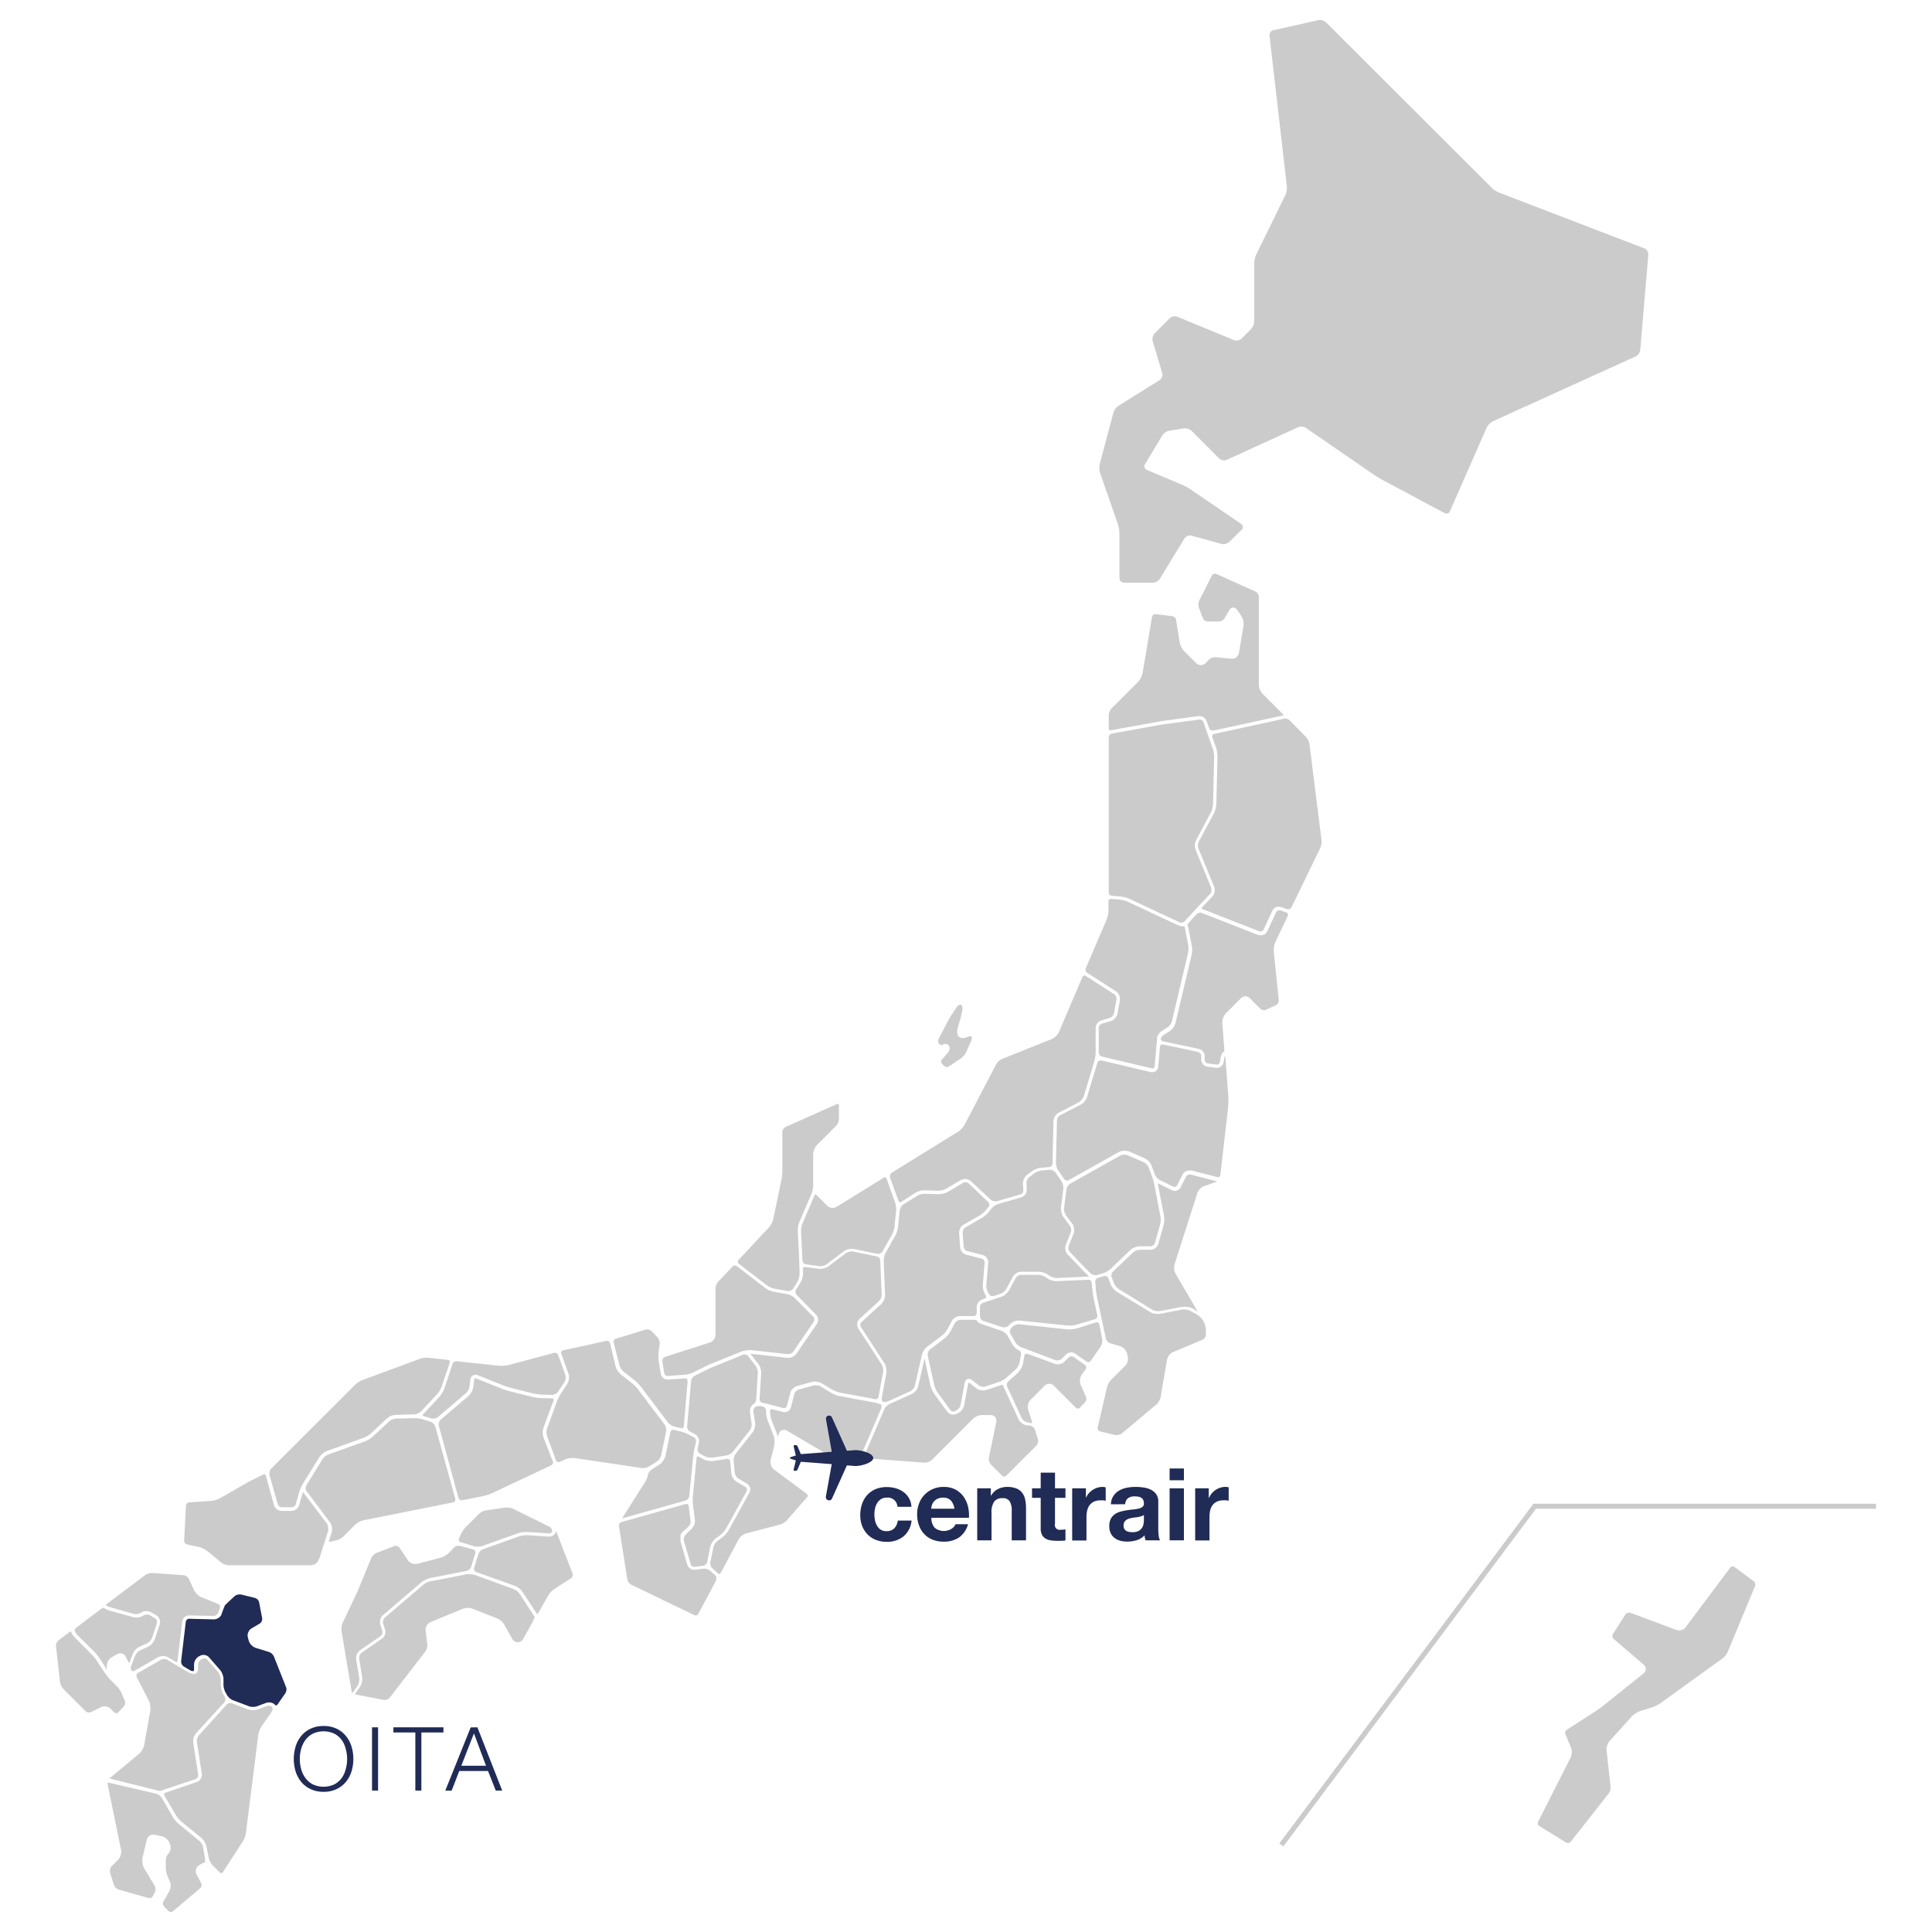 <svg xmlns="http://www.w3.org/2000/svg" viewBox="0 0 480 480">
  <title>44</title>
  <g>
    <path d="M408.46,61.68l-36-13.82a6.28,6.28,0,0,1-1.89-1.25l-41.06-41A2.35,2.35,0,0,0,327.56,5L316.41,7.5a1.25,1.25,0,0,0-1,1.4l4.31,37.4a4.64,4.64,0,0,1-.38,2.18l-7.21,14.7a5.8,5.8,0,0,0-.51,2.2V79.79a3.21,3.21,0,0,1-.83,2l-2.33,2.33a1.87,1.87,0,0,1-1.88.38L292.5,78.69a1.86,1.86,0,0,0-1.88.38l-3.74,3.74a2.17,2.17,0,0,0-.5,1.92l2.38,8a1.62,1.62,0,0,1-.67,1.72l-10.24,6.39a3.35,3.35,0,0,0-1.24,1.74l-3.38,12.7a4.47,4.47,0,0,0,.08,2.21l4.43,12.77a8.09,8.09,0,0,1,.38,2.24v11.11a1.15,1.15,0,0,0,1.15,1.15h7.15a2.27,2.27,0,0,0,1.76-1l6.11-10a1.64,1.64,0,0,1,1.72-.68l7.48,2.06a2.19,2.19,0,0,0,1.93-.51l3.06-3a.94.94,0,0,0,.06-1.31h0a1.06,1.06,0,0,0-.2-.17l-12.54-8.56a14.65,14.65,0,0,0-2-1.1l-8.86-3.74a1,1,0,0,1-.56-1.23v0a1.86,1.86,0,0,1,.1-.2l4.3-7.15a2.77,2.77,0,0,1,1.74-1.17l3.51-.55A2.49,2.49,0,0,1,296,107l6.9,6.91a1.81,1.81,0,0,0,1.87.34l17.7-8.09a2.22,2.22,0,0,1,2,.17l16.71,11.5c.54.36,1.41.89,2,1.24l15.66,8.37a1,1,0,0,0,1.41-.39l0,0a.11.11,0,0,0,0-.08l9.13-20.76a3.59,3.59,0,0,1,1.52-1.54l35.49-16.13a2.13,2.13,0,0,0,1.13-1.62l2-23.69A1.61,1.61,0,0,0,408.46,61.68Z" style="fill: #cbcbcb"/>
    <path d="M233.34,259.34a1.52,1.52,0,0,0,.35.26.9.9,0,0,0,.27.07h.09a1.13,1.13,0,0,1,.8-.32,1.17,1.17,0,0,1,.81.32h0a.84.84,0,0,1,.21.35.86.86,0,0,1,.06.39,1.51,1.51,0,0,1-.13.63,1.8,1.8,0,0,1-.38.6l-1.39,1.6a.68.68,0,0,0-.2.52.82.82,0,0,0,.22.56l.51.5a1,1,0,0,0,.69.28.87.87,0,0,0,.52-.17l3-2a4,4,0,0,0,.73-.69,3.48,3.48,0,0,0,.54-.83l1.25-2.82a1.62,1.62,0,0,0,.14-.65.81.81,0,0,0,0-.31.14.14,0,0,0-.08-.15h-.4a1.56,1.56,0,0,0-.66.16h0a2.36,2.36,0,0,1-1.08.26,1.75,1.75,0,0,1-.51-.07,1.17,1.17,0,0,1-.46-.26h0a1.32,1.32,0,0,1-.33-.6,2.75,2.75,0,0,1-.1-.7,2.87,2.87,0,0,1,.11-.77l.72-2.5c.19-.72.34-1.45.46-2.19v-.39a1.25,1.25,0,0,0-.14-.56.51.51,0,0,0-.25-.25h-.11a1.09,1.09,0,0,0-.43.14,1.38,1.38,0,0,0-.41.39l-1.24,1.84a19.16,19.16,0,0,0-1.15,1.95l-2.17,4.2a1,1,0,0,0-.11.5,1,1,0,0,0,.27.75Z" style="fill: #cbcbcb"/>
    <path d="M435.54,392.73l-4.63-3.43a.8.8,0,0,0-.43-.13.74.74,0,0,0-.59.28L418.78,404.3a1.78,1.78,0,0,1-.72.58,2.15,2.15,0,0,1-.9.2,1.82,1.82,0,0,1-.65-.12h0L405,400.67a.81.81,0,0,0-.31,0,1.14,1.14,0,0,0-.51.13.86.86,0,0,0-.36.32L400.72,406a.88.88,0,0,0-.13.47,1,1,0,0,0,.3.7l7.48,6.42a1.39,1.39,0,0,1,.21,1.94l-.21.21-10,8c-.51.41-1.35,1-1.9,1.37l-7.19,4.64a.83.83,0,0,0-.3.34,1.1,1.1,0,0,0-.13.47.81.81,0,0,0,.08.34l1.38,3.28a3,3,0,0,1,.2,1.11,3.42,3.42,0,0,1-.28,1.34l-8.1,16a.85.85,0,0,0,.32,1.06l6.67,4.09a.92.92,0,0,0,.43.11.86.86,0,0,0,.7-.32l9.34-11.88A2.17,2.17,0,0,0,400,445a3,3,0,0,0,.15-.84V444l-1-9.11a1,1,0,0,1,0-.25,3,3,0,0,1,.21-1.11,2.6,2.6,0,0,1,.55-1l5.53-6.1a5.28,5.28,0,0,1,2.07-1.32l3.17-1a8,8,0,0,0,1.91-1L428,412a4,4,0,0,0,.71-.71,3.73,3.73,0,0,0,.52-.85l6.8-16.36a.89.89,0,0,0,.07-.36,1,1,0,0,0-.11-.5A1,1,0,0,0,435.54,392.73Z" style="fill: #cbcbcb"/>
    <path d="M276,181.41h.12l12.47-2.26h0l9.25-1.25H298a2.16,2.16,0,0,1,.86.23l.21.12a1.81,1.81,0,0,1,.7.89l.65,1.81a.86.86,0,0,0,.32.41,1,1,0,0,0,.52.16h.17l17.23-3.74.35-.07-.33-.33.31-.31-.31.31-5-5a3.66,3.66,0,0,1-.67-1.06,3.1,3.1,0,0,1-.26-1.24V148.22A1.58,1.58,0,0,0,312,147l-9.9-4.45a.76.76,0,0,0-.3,0,.8.8,0,0,0-.71.42l-3.14,6.24a2.55,2.55,0,0,0-.21,1,2.65,2.65,0,0,0,.11.74l1,2.65a1.2,1.2,0,0,0,.47.55,1.24,1.24,0,0,0,.69.25h2.88a1.58,1.58,0,0,0,.76-.24,1.64,1.64,0,0,0,.59-.55l1.17-2a1.46,1.46,0,0,1,.41-.48,1.1,1.1,0,0,1,.59-.17,1,1,0,0,1,.53.15,1.27,1.27,0,0,1,.43.4l1,1.47a3.25,3.25,0,0,1,.42.93,3.78,3.78,0,0,1,.17,1.05,2.94,2.94,0,0,1,0,.42l-1.16,6.9a1.81,1.81,0,0,1-.59,1,1.67,1.67,0,0,1-1.07.38H306l-4-.38h-.11a2.44,2.44,0,0,0-1.5.58l-.92.93a1.61,1.61,0,0,1-2.25,0l-3-3a4,4,0,0,1-.71-1,4.16,4.16,0,0,1-.42-1.18l-.89-5.61a1,1,0,0,0-.34-.59,1.13,1.13,0,0,0-.61-.32l-4.12-.5H287a.82.82,0,0,0-.78.65l-2.35,14a4.75,4.75,0,0,1-1.14,2.2L276.16,176a2.8,2.8,0,0,0-.7,1.67v3.27a.58.58,0,0,0,.15.39A.61.61,0,0,0,276,181.41Z" style="fill: #cbcbcb"/>
    <path d="M270.17,241.74l7.08,4.55h0a2.06,2.06,0,0,1,.72.83,2.24,2.24,0,0,1,.27,1,1.93,1.93,0,0,1,0,.34l-.62,3.42A2.43,2.43,0,0,1,277,253a2.67,2.67,0,0,1-.47.42,2.12,2.12,0,0,1-.57.27l-2.2.63a1.18,1.18,0,0,0-.55.41,1,1,0,0,0-.23.65v6.12a1.07,1.07,0,0,0,.78,1l12.41,2.94h.16a.54.54,0,0,0,.36-.14.65.65,0,0,0,.18-.37l.44-5.09h0l.15-1.64v-.33a1.49,1.49,0,0,1,.14-.51,2.43,2.43,0,0,1,.28-.47,3.28,3.28,0,0,1,.83-.79l1.38-.88a2.51,2.51,0,0,0,.65-.65,2.39,2.39,0,0,0,.41-.83l4-16.88a5.2,5.2,0,0,0,.12-1.18,5.34,5.34,0,0,0-.07-.89l-.77-4c-.05-.25-.11-.5-.18-.74a.72.72,0,0,1-.2.09h-.26a2,2,0,0,1-.59-.09,4.41,4.41,0,0,1-.64-.23l-12.37-5.78a9.12,9.12,0,0,0-1-.35,8.86,8.86,0,0,0-1.05-.2l-2.07-.17h-.06a.66.66,0,0,0-.44.17.71.71,0,0,0-.18.45v2.2a5.75,5.75,0,0,1-.14,1.24,5.34,5.34,0,0,1-.35,1.18l-5.14,12a1,1,0,0,0-.06.34,1.08,1.08,0,0,0,.11.47A.86.86,0,0,0,270.17,241.74Z" style="fill: #cbcbcb"/>
    <path d="M319.66,226.73l-1.58-.56h-.27a.86.86,0,0,0-.46.14.81.81,0,0,0-.31.35l-2.18,4.7a1.67,1.67,0,0,1-1.51,1h-.6l-14.11-5.51a1.1,1.1,0,0,0-.4-.08,1.46,1.46,0,0,0-.55.11,1.57,1.57,0,0,0-.44.28l-.89,1-.9,1a3.66,3.66,0,0,0-.46.58h0a1.21,1.21,0,0,0,.11.32,6.87,6.87,0,0,1,.21.87l.77,4a6,6,0,0,1,.09,1,7.2,7.2,0,0,1-.14,1.39l-4,16.86a3.23,3.23,0,0,1-.54,1.12,3.35,3.35,0,0,1-.88.88l-1.4.89a2,2,0,0,0-.46.4,2.21,2.21,0,0,0-.33.47,1,1,0,0,0,0,.24h0a.24.24,0,0,0,0,.12.46.46,0,0,0,.13.18,1,1,0,0,0,.55.28l6.87,1.44h0l1.89.42h.1a1.88,1.88,0,0,1,.92.64,1.81,1.81,0,0,1,.3.52,1.62,1.62,0,0,1,.12.61h0v.95h0a.87.87,0,0,0,.73.86l2.25.3h.16a.79.79,0,0,0,.62-.62l.2-1.14a3.69,3.69,0,0,1,.18-.65,1.54,1.54,0,0,1,.26-.51.83.83,0,0,1,.3-.26h.1a1.35,1.35,0,0,0,.06-.49v-.21l-.5-6.49v-.17a3.35,3.35,0,0,1,.25-1.16,3.22,3.22,0,0,1,.61-1L308.3,248a1.57,1.57,0,0,1,2.22,0l0,0,2.63,2.63a1,1,0,0,0,.39.25,2.27,2.27,0,0,0,.52.09,1.25,1.25,0,0,0,.46-.09l2.49-1.16a1.35,1.35,0,0,0,.49-.46,1.32,1.32,0,0,0,.21-.66v-.09l-1.25-12.13v-.33a5.79,5.79,0,0,1,.13-1.09,4.3,4.3,0,0,1,.31-1l3-6.31a1,1,0,0,0,.07-.29.62.62,0,0,0-.07-.48A.58.58,0,0,0,319.66,226.73Z" style="fill: #cbcbcb"/>
    <path d="M223.23,298.35a.78.78,0,0,0,.17.26.43.43,0,0,0,.24.08.63.63,0,0,0,.3-.1l1.57-1,1.81-1.19a4,4,0,0,1,1.1-.47,4,4,0,0,1,1.24-.2h.08l3.4.1h0a4.53,4.53,0,0,0,.9-.12h.06a4.1,4.1,0,0,0,.9-.35l3.8-2.22h.09a1.92,1.92,0,0,1,.91-.23,2.07,2.07,0,0,1,1.38.53l4.93,4.6h0a1.63,1.63,0,0,0,.51.3,2.14,2.14,0,0,0,.66.12h.34l5.91-1.73a.51.51,0,0,0,.21-.1.83.83,0,0,0,.3-.26,1,1,0,0,0,.21-.61h0l-.11-1.6V294a2.76,2.76,0,0,1,.29-1.16,2.43,2.43,0,0,1,.73-.92l1.25-.95a5,5,0,0,1,1.1-.57l.31-.1a2.94,2.94,0,0,1,.6-.16h.28l2-.19a.77.77,0,0,0,.55-.27.94.94,0,0,0,.24-.57l.24-10.56a2.47,2.47,0,0,1,.38-1.24,2.64,2.64,0,0,1,.9-.86l5.05-2.61a2.66,2.66,0,0,0,.77-.76,2.39,2.39,0,0,0,.45-.79l2.62-8.64h0a9,9,0,0,0,.31-2.13v-6.12a2.05,2.05,0,0,1,1.42-1.89l2.14-.64a1.66,1.66,0,0,0,1-1.12l.62-3.43a.54.54,0,0,0,0-.18,1.73,1.73,0,0,0-.16-.66,1.36,1.36,0,0,0-.42-.47l.23-.37-.23.37-7.07-4.55a.64.64,0,0,0-.33-.1.51.51,0,0,0-.47.34l-5.85,13.71a3,3,0,0,1-.73,1,3.37,3.37,0,0,1-1,.71l-12.47,5a3.07,3.07,0,0,0-1.37,1.25l-7.83,15a4.49,4.49,0,0,1-.74,1,4.74,4.74,0,0,1-.93.8l-16.45,10.18a.91.91,0,0,0-.33.37,1.28,1.28,0,0,0-.13.51.76.76,0,0,0,0,.3Z" style="fill: #cbcbcb"/>
    <path d="M183.58,314l7,5.37a5.2,5.2,0,0,0,.89.5,4.76,4.76,0,0,0,1,.31l3.29.57h.16a1.42,1.42,0,0,0,.67-.17,1.26,1.26,0,0,0,.48-.44h0l1.12-1.79v-.06a3.36,3.36,0,0,0,.32-.79,4.18,4.18,0,0,0,.14-.94v-1.07h0l-.09-1.87V313l-.35-7.06v-.47h0a.17.17,0,0,1,0-.14,4.2,4.2,0,0,1,.08-.62,6.79,6.79,0,0,1,.31-1.09l3-7a4.36,4.36,0,0,0,.3-1,6,6,0,0,0,.13-1v-7.83a3.77,3.77,0,0,1,.93-2.31l4.78-4.78a2.13,2.13,0,0,0,.48-.77,2.27,2.27,0,0,0,.21-.88v-3.5a.4.4,0,0,0-.08-.28h-.14a.41.41,0,0,0-.22,0h0L195.16,280a1.52,1.52,0,0,0-.79,1.25v9.59a13.4,13.4,0,0,1-.24,2.36l-2,9.64a4.28,4.28,0,0,1-.44,1.16,4.74,4.74,0,0,1-.7,1l-7.48,8a.55.55,0,0,0-.17.41A.61.61,0,0,0,183.58,314Z" style="fill: #cbcbcb"/>
    <path d="M202.53,296.74a.62.62,0,0,0-.15.21l-3,7a3.79,3.79,0,0,0-.27.91,6.38,6.38,0,0,0-.1,1V306l.37,7.21a1,1,0,0,0,.27.59.88.88,0,0,0,.56.31h0l3.39.47h.23a2.87,2.87,0,0,0,.82-.13,2.25,2.25,0,0,0,.7-.33l4.31-3.25a3.41,3.41,0,0,1,.65-.35l.26-.09a3.87,3.87,0,0,1,1-.16H212l6,1.25h.19a1.47,1.47,0,0,0,.61-.17,1.21,1.21,0,0,0,.45-.42l2.36-4.18.1-.2c.11-.25.21-.5.3-.76a5,5,0,0,0,.22-1l.41-4a1.71,1.71,0,0,0,0-.32,5.49,5.49,0,0,0-.07-.91,4.34,4.34,0,0,0-.19-.81l-2.11-5.89a.68.68,0,0,0-.18-.26.58.58,0,0,0-.25-.09.51.51,0,0,0-.3.1h0l-11.66,7.21a1.76,1.76,0,0,1-1,.27,1.89,1.89,0,0,1-1.36-.53h0l-2.65-2.65a.38.38,0,0,0-.27-.14A.16.16,0,0,0,202.53,296.74Z" style="fill: #cbcbcb"/>
    <path d="M164.55,338.22l.48,2.92a.77.77,0,0,0,.3.5l.07.06a1,1,0,0,0,.46.15h0l4.28-.29h0a7.1,7.1,0,0,0,2-.55h0l4.06-2h0l8-3.22h0a6.84,6.84,0,0,1,1-.26,6.2,6.2,0,0,1,1.05-.09h.43l9,1h.11a1.59,1.59,0,0,0,.73-.19,1.41,1.41,0,0,0,.56-.44l5.08-7.41h0a.9.9,0,0,0,.15-.52,1,1,0,0,0,0-.35.66.66,0,0,0-.2-.34l-4.76-4.78h0a3.69,3.69,0,0,0-.81-.54,2.71,2.71,0,0,0-.91-.34l-3.3-.56a5.79,5.79,0,0,1-2.24-1l-7-5.37a.87.87,0,0,0-1.13.1h0l-3.53,3.74a2.81,2.81,0,0,0-.47.8,2.51,2.51,0,0,0-.2.9v11.49a2.08,2.08,0,0,1-1.4,1.91l-11.16,3.58a1,1,0,0,0-.62.87.13.13,0,0,0,0,.12Z" style="fill: #cbcbcb"/>
    <path d="M203.41,343.38a3.14,3.14,0,0,1,.81.33l2.58,1.56a7.2,7.2,0,0,0,2,.74l8.64,1.61h.12a.71.71,0,0,0,.71-.58l1.15-6.24a1.71,1.71,0,0,0,0-.32,3.08,3.08,0,0,0-.1-.8l-.07-.22a2.19,2.19,0,0,0-.2-.44l-4.77-7.37L213.18,330v-.1a1.84,1.84,0,0,1,.35-2.21l4.85-4.44.15-.15a2.39,2.39,0,0,0,.32-.56,2.86,2.86,0,0,0,.19-.65v-.18h0l-.34-8.54a1.11,1.11,0,0,0-.82-1l-6-1.24h-.32a2.5,2.5,0,0,0-.76.11,2.31,2.31,0,0,0-.51.22l-.12.08-4.32,3.25a3.38,3.38,0,0,1-1,.48,3.52,3.52,0,0,1-1.07.17h-.35l-3.39-.47H200a.59.59,0,0,0-.36.13.52.52,0,0,0-.14.39h0v1.1a4.17,4.17,0,0,1-.17,1.16,3.78,3.78,0,0,1-.44,1.08l-1.12,1.8a1.07,1.07,0,0,0-.14.52,1.08,1.08,0,0,0,.29.74l4.81,4.93a1.85,1.85,0,0,1,.21,2.32h0l-5.08,7.4a2.34,2.34,0,0,1-.89.73,2.51,2.51,0,0,1-1.11.29h-.21l-9-1h-.12v.1h0l.13.17,1.72,2.22a3.1,3.1,0,0,1,.53,1,3.83,3.83,0,0,1,.2,1.17h0v.13l-.39,6.46h0a.86.86,0,0,0,.21.59.94.94,0,0,0,.51.36h.27l2.23.57h0l2.7.71h.18a.74.74,0,0,0,.69-.54l.87-3.31c0-.1.06-.2.1-.3A2.44,2.44,0,0,1,197,345a2.39,2.39,0,0,1,1.07-.66l3.64-1h0a3.06,3.06,0,0,1,.74-.09A4.39,4.39,0,0,1,203.41,343.38Z" style="fill: #cbcbcb"/>
    <path d="M304.34,262.29a3.23,3.23,0,0,0-.14.51l-.2,1.14a1.64,1.64,0,0,1-1.61,1.36h-.21l-2.25-.3a1.77,1.77,0,0,1-1.49-1.72h0v-.95h0a1,1,0,0,0-.23-.6,1.1,1.1,0,0,0-.54-.36l-1.89-.43-6.85-1.44h-.17a.54.54,0,0,0-.38.15.73.73,0,0,0-.18.4l-.46,5.08a1.41,1.41,0,0,1-1.4,1.25H286l-12.4-2.93h-.18a.81.81,0,0,0-.47.16.79.79,0,0,0-.3.4l-2.57,8.55a3.46,3.46,0,0,1-.62,1.09,3.12,3.12,0,0,1-1,.81l-5.05,2.61a1.33,1.33,0,0,0-.56.54,1.49,1.49,0,0,0-.25.76l-.25,10.56h0a3.32,3.32,0,0,0,.16.95,2.68,2.68,0,0,0,.39.86l1.52,2.22h0a.86.86,0,0,0,.7.35.67.67,0,0,0,.39-.1h0l12.47-7h0a3.14,3.14,0,0,1,1.35-.31h.47a3.89,3.89,0,0,1,.49.12h.1l4,1.75a3.35,3.35,0,0,1,1,.73,3.68,3.68,0,0,1,.69,1.05l.84,2.28a2.88,2.88,0,0,0,1.25,1.35l3.29,1.63a.76.76,0,0,0,.33.08.74.74,0,0,0,.66-.4l1.34-2.67a.52.52,0,0,1,.12-.17,1.67,1.67,0,0,1,.6-.58l.31-.14a2,2,0,0,1,.68-.13H296l6.48,1.66h.18a.54.54,0,0,0,.36-.14.63.63,0,0,0,.17-.39l1.95-16.9c0-.38.06-.93.06-1.43v-.79l-.77-10.24Z" style="fill: #cbcbcb"/>
    <path d="M295.81,291.82a.37.37,0,0,0-.21,0,1.12,1.12,0,0,0-.57.14.93.93,0,0,0-.37.39L293.31,295a1.59,1.59,0,0,1-1.43.88,1.57,1.57,0,0,1-.7-.17l-3.3-1.62-.2-.08v.22l1.51,7.8a5.79,5.79,0,0,1,.07.92,6.05,6.05,0,0,1-.19,1.53l-1.3,4.58a2.08,2.08,0,0,1-1.89,1.44H283.2a2.61,2.61,0,0,0-.91.2,2.15,2.15,0,0,0-.78.47l-5,4.75a1.07,1.07,0,0,0-.28.44,1.55,1.55,0,0,0-.11.56,1.84,1.84,0,0,0,.06.4l.58,1.51a3.78,3.78,0,0,0,1.25,1.47l8.25,5.1a3.12,3.12,0,0,0,.66.26,3.49,3.49,0,0,0,.79.1h.36l5.71-1.1h.56a3.92,3.92,0,0,1,.76.08h.22a3.16,3.16,0,0,1,.89.32l1.33.75-5.45-9.3a3.28,3.28,0,0,1-.38-1.6,3.06,3.06,0,0,1,.12-.85l5.65-17.64a2.7,2.7,0,0,1,.67-1.05,2.64,2.64,0,0,1,1-.69h0l3.11-1.08.25-.1h-.22Z" style="fill: #cbcbcb"/>
    <path d="M272.55,316.78l1.55-.46h0a4.69,4.69,0,0,0,.94-.43,3.73,3.73,0,0,0,.83-.6l5-4.75a3.45,3.45,0,0,1,1.07-.65,3.58,3.58,0,0,1,1.25-.26h2.68a1.19,1.19,0,0,0,.65-.23,1.11,1.11,0,0,0,.4-.57l1.3-4.58a4.87,4.87,0,0,0,.09-2l-1.49-7.81a16.21,16.21,0,0,0-.6-2.14l-.85-2.28a2.76,2.76,0,0,0-.51-.75,2.17,2.17,0,0,0-.73-.54L280.07,287a1.9,1.9,0,0,0-.71-.13,2.32,2.32,0,0,0-1,.21h0l-12.47,7a2.09,2.09,0,0,0-.93,1.38l-.6,4.71v.2a3,3,0,0,0,.13.84,2.64,2.64,0,0,0,.34.72l1.61,2.16a2.12,2.12,0,0,1,.31.62v.11a3,3,0,0,1,.11.84h0a2.37,2.37,0,0,1-.12.79h0l-1.25,3.14a.71.71,0,0,0-.06.28V310a1.65,1.65,0,0,0,.1.58,1.13,1.13,0,0,0,.26.45l3.27,3.44,1.91,1.91h0a1.36,1.36,0,0,0,.51.29,2,2,0,0,0,.63.13A1.86,1.86,0,0,0,272.55,316.78Z" style="fill: #cbcbcb"/>
    <path d="M288.31,347.34l1.64-9.53a2.82,2.82,0,0,1,1.52-1.91l7.33-3.06a1.55,1.55,0,0,0,.55-.5,1.29,1.29,0,0,0,.25-.7v-1.25a4.09,4.09,0,0,0-.16-1,4.57,4.57,0,0,0-.37-1l-.22-.37a5.31,5.31,0,0,0-.64-.78,3.93,3.93,0,0,0-.79-.62l-1.71-.95a2.62,2.62,0,0,0-.68-.24,4.06,4.06,0,0,0-.78-.1h-.4l-5.71,1.1a1.51,1.51,0,0,1-.52,0,4.21,4.21,0,0,1-1-.12,3.53,3.53,0,0,1-.9-.36l-8.23-5a3.87,3.87,0,0,1-.92-.84,4,4,0,0,1-.65-1.06l-.57-1.51a.93.93,0,0,0-.31-.37.83.83,0,0,0-.48-.15h-.21l-1.55.45a1.08,1.08,0,0,0-.5.37,1,1,0,0,0-.19.59v.07l.15,1.64v.24c.07.62.19,1.46.31,2l.11.53L274.2,330h0l.56,2.58a1.75,1.75,0,0,0,.4.7,1.66,1.66,0,0,0,.66.45l2.49.75a2.37,2.37,0,0,1,1.05.67,2.56,2.56,0,0,1,.64,1.09l.18.73a3.07,3.07,0,0,1,.07.53,2.75,2.75,0,0,1-.19,1,2.37,2.37,0,0,1-.52.84l-.3-.3.3.3L276,342.87a4.6,4.6,0,0,0-.58.81,4.22,4.22,0,0,0-.38.93l-2.34,10.14a.49.49,0,0,0,0,.17.75.75,0,0,0,.57.7l3.85.92h.33a2.48,2.48,0,0,0,.72-.13,1.61,1.61,0,0,0,.58-.3l8.73-7.33A2.52,2.52,0,0,0,288,348,3,3,0,0,0,288.31,347.34Z" style="fill: #cbcbcb"/>
    <path d="M267.29,329.16h0l4.75-1.41h0a.74.74,0,0,0,.43-.3.84.84,0,0,0,.16-.49.43.43,0,0,0,0-.16l-.9-4.18c-.1-.48-.21-1.18-.29-1.77a1.51,1.51,0,0,0-.06-.56l-.15-1.63a.79.79,0,0,0-.77-.71h0l-7.88.35h-.13a4.69,4.69,0,0,1-1.17-.19,4.18,4.18,0,0,1-1.07-.5l-.45-.3a3.21,3.21,0,0,0-.88-.41,3.67,3.67,0,0,0-1-.17h-4.2a1.57,1.57,0,0,0-.76.23,1.76,1.76,0,0,0-.57.55l-1.67,3.09a3.39,3.39,0,0,1-.58.73l-.25.22a3.12,3.12,0,0,1-1.07.63l-4.5,1.48a1.25,1.25,0,0,0-.81,1.1v2.3a1.25,1.25,0,0,0,.81,1.1l4.83,1.61h.36a1.88,1.88,0,0,0,.62-.11,1.5,1.5,0,0,0,.48-.3l.44-.45.12-.11a2.88,2.88,0,0,1,.84-.5,2.8,2.8,0,0,1,.79-.21h.56l11.91,1.24h.42A6.76,6.76,0,0,0,267.29,329.16Z" style="fill: #cbcbcb"/>
    <path d="M273.38,330.29h0l-.26-1.24.42-.09-.42.09a.61.61,0,0,0-.6-.52h-.2l-4.75,1.5a7.84,7.84,0,0,1-1.92.25h-.51L253.23,329h-.14a2.27,2.27,0,0,0-.8.18,2.11,2.11,0,0,0-.55.3l-.12.11-.45.46a1.25,1.25,0,0,0-.16,1.25l1.25,2.2a3,3,0,0,0,.63.7,2.77,2.77,0,0,0,.81.51l7.93,3,.7.26h0a.94.94,0,0,0,.41,0,1.45,1.45,0,0,0,.58-.1l.24-.11.2-.16,1.1-1.09a1.88,1.88,0,0,1,1.25-.52h0a1.82,1.82,0,0,1,1,.31h0l2.87,2h0a.72.72,0,0,0,1-.18l2.5-3.59a2.5,2.5,0,0,0,.27-.63,3.08,3.08,0,0,0,.1-.75,2.16,2.16,0,0,0,0-.36Z" style="fill: #cbcbcb"/>
    <path d="M269.59,339.13l-2.86-2a1,1,0,0,0-.52-.15,1,1,0,0,0-.69.26l-1.1,1.09a2,2,0,0,1-.74.47,2.74,2.74,0,0,1-.89.16,2.16,2.16,0,0,1-.71-.12h0l-6.84-2.5H255a.5.5,0,0,0-.48.45l-.37,2a4.33,4.33,0,0,1-1,1.94L253,341l-2.49,2.22a.84.84,0,0,0-.26.38,1.24,1.24,0,0,0-.1.5.82.82,0,0,0,.09.43h0l3.59,7.76a1.6,1.6,0,0,0,.55.66,1.86,1.86,0,0,0,.76.4l1,.23h.28v-.1a.61.61,0,0,0,0-.19l-1-3.12a2,2,0,0,1-.09-.61,2.69,2.69,0,0,1,.17-.93,2.34,2.34,0,0,1,.5-.81l3.55-3.56a1.61,1.61,0,0,1,2.25,0l5.49,5.49a.72.72,0,0,0,1,0l1.24-1.32a1.18,1.18,0,0,0,.27-.4,1.39,1.39,0,0,0,.08-.54,1,1,0,0,0-.08-.45l-1.31-3a2.64,2.64,0,0,1-.18-1,2.72,2.72,0,0,1,.41-1.47l1-1.36a.94.94,0,0,0-.1-1.08Z" style="fill: #cbcbcb"/>
    <path d="M254.92,354.09a2.71,2.71,0,0,1-1.12-.57,2.45,2.45,0,0,1-.78-1l-3.59-7.77c-.14-.29-.25-.55-.33-.75l-.61.19L245,345.35h0a2.14,2.14,0,0,1-.71.1,3.06,3.06,0,0,1-.9-.13h-.08a2.61,2.61,0,0,1-.7-.37l-1.72-1.34-.15-.09h-.1a.31.31,0,0,0-.1.24l-1,5.35a2.69,2.69,0,0,1-.52,1.14,2.91,2.91,0,0,1-1,.83l-.43.22a1.46,1.46,0,0,1-.49.15h-.3a1.84,1.84,0,0,1-1.47-.73l-3.18-4.38a5.55,5.55,0,0,1-.6-1.06,6.65,6.65,0,0,1-.41-1.16l-1.45-6.56-1.58,6.88a2.77,2.77,0,0,1-.59,1.11,2.84,2.84,0,0,1-1,.78L221,348.82a2.28,2.28,0,0,0-.75.55,2.73,2.73,0,0,0-.55.76l-5,11.63a.46.46,0,0,0-.06.23.28.28,0,0,0,.09.2.46.46,0,0,0,.3.11l14.7,1.1h.08a2.7,2.7,0,0,0,.84-.19,2.2,2.2,0,0,0,.76-.39l10.26-10.26a3.65,3.65,0,0,1,2.21-1h2.25a1.36,1.36,0,0,1,1,.39,1.23,1.23,0,0,1,.4,1,1.61,1.61,0,0,1,0,.31l-1.87,9a1,1,0,0,0,0,.25,1.82,1.82,0,0,0,.15.72,1.55,1.55,0,0,0,.33.57l2.85,2.84a.71.71,0,0,0,1,0l7.48-7.48a1.22,1.22,0,0,0,.3-.5,1.68,1.68,0,0,0,.12-.63,1,1,0,0,0,0-.35l-.74-2.43a1.69,1.69,0,0,0-.45-.66,1.64,1.64,0,0,0-.7-.4Z" style="fill: #cbcbcb"/>
    <path d="M248.22,343.33a5.33,5.33,0,0,0,.94-.43,6.59,6.59,0,0,0,.86-.6l2.36-2.11a2.71,2.71,0,0,0,.57-.77,2.55,2.55,0,0,0,.35-.89l.38-2a.67.67,0,0,0,0-.2,1.07,1.07,0,0,0-.14-.52.55.55,0,0,0-.29-.27,2.93,2.93,0,0,1-.94-.61,4,4,0,0,1-.76-.9l-1.25-2.21a2.4,2.4,0,0,0-.63-.68,2.56,2.56,0,0,0-.81-.48L244,329a4.78,4.78,0,0,1-.62-.26,1.82,1.82,0,0,1-.48-.34,1.09,1.09,0,0,1-.23-.29V328h-.08a1.71,1.71,0,0,0-.67-.1h-3.34a1.74,1.74,0,0,0-1.33.79l-1.09,2.05a5.48,5.48,0,0,1-.71,1,7,7,0,0,1-.66.67l-.23.18h0L231,335.34a1.31,1.31,0,0,0-.37.5,1.69,1.69,0,0,0-.16.66v.23l1.62,7.3a5.07,5.07,0,0,0,.35,1,5.52,5.52,0,0,0,.51.92l3.18,4.38a1,1,0,0,0,.77.36.89.89,0,0,0,.39-.09h0l.38-.24a1.85,1.85,0,0,0,.64-.57,1.88,1.88,0,0,0,.36-.77l1-5.46a1.44,1.44,0,0,1,.34-.7,1,1,0,0,1,.68-.29,1.27,1.27,0,0,1,.79.3h0l1.71,1.33a1.35,1.35,0,0,0,.51.25,2.05,2.05,0,0,0,.65.1,1.41,1.41,0,0,0,.45-.07h0Z" style="fill: #cbcbcb"/>
    <path d="M219,349.37a1.41,1.41,0,0,0,0-.29V349h0a4.44,4.44,0,0,0-.72-.27,9.05,9.05,0,0,0-.93-.25l-8.64-1.61a5.71,5.71,0,0,1-1.16-.33c-.3-.13-.6-.25-.86-.39l-.24-.14-2.58-1.56a1.8,1.8,0,0,0-.56-.21,2.74,2.74,0,0,0-.7-.09,2.87,2.87,0,0,0-.5.07h0l-3.65,1a1.39,1.39,0,0,0-.67.42,1.87,1.87,0,0,0-.28.35,1,1,0,0,0-.15.34l-.86,3.31a1.58,1.58,0,0,1-1.53,1.19,1.34,1.34,0,0,1-.4,0h0l-2.68-.7h-.16a.38.38,0,0,0-.3.11.49.49,0,0,0-.11.35v.17h0a6,6,0,0,0,.12,1.05V352a5.4,5.4,0,0,0,.24.78l1.24,3.19a9,9,0,0,1,.32,1l.27-.79a1.34,1.34,0,0,1,.5-.69,1.26,1.26,0,0,1,.77-.26,1.38,1.38,0,0,1,.74.21h0l9.9,5.84a5.27,5.27,0,0,0,.95.39,4.24,4.24,0,0,0,1,.23l5.39.4h0a1.26,1.26,0,0,0,.66-.21,1.23,1.23,0,0,0,.5-.51l5-11.64A1.12,1.12,0,0,0,219,349.37Z" style="fill: #cbcbcb"/>
    <path d="M114.41,383.15h0l3.38,1h0a4.15,4.15,0,0,0,1.92,0h0l8.9-3.19h0a4.88,4.88,0,0,1,1-.25h0a10,10,0,0,1,1.09-.09H131l5.36.35h.06a1,1,0,0,0,.54-.17.64.64,0,0,0,.21-.32h0v-.18a1.07,1.07,0,0,0-.19-.54,1.35,1.35,0,0,0-.48-.44h0l-9-4.46a4.46,4.46,0,0,0-.73-.24,3.5,3.5,0,0,0-.85-.08h-.34l-4.82.7a3,3,0,0,0-.92.31,2.6,2.6,0,0,0-.8.55l-3.36,3.34c-.23.26-.45.53-.66.82a6.4,6.4,0,0,0-.52.92l-.51,1.17a1.22,1.22,0,0,0,0,.27.5.5,0,0,0,.1.31A.55.55,0,0,0,114.41,383.15Z" style="fill: #cbcbcb"/>
    <path d="M142.27,391l-3.86-10a5.11,5.11,0,0,0-.31-.67v.16a1.35,1.35,0,0,1-.58.92,1.72,1.72,0,0,1-1,.35h-.12l-5.37-.35h-.21a7.79,7.79,0,0,0-1,.09,4.6,4.6,0,0,0-.89.21h0L120,384.9a2.08,2.08,0,0,0-1.16,1.25l-1.07,3.44a.89.89,0,0,0,0,.23.78.78,0,0,0,.51.73l9.61,3.44a4,4,0,0,1,1.09.63l.47.43a1.92,1.92,0,0,1,.37.48h0l3.3,5a4.29,4.29,0,0,0,.36.48l.06.06V401a7.15,7.15,0,0,0,.45-.71l2.12-3.74a4.93,4.93,0,0,1,.73-1,6.59,6.59,0,0,1,.94-.81l4.06-2.61a.8.8,0,0,0,.32-.36,1.06,1.06,0,0,0,.12-.5.58.58,0,0,0,0-.32Z" style="fill: #cbcbcb"/>
    <path d="M89.15,418a2.74,2.74,0,0,0,.12-.81V417l-.8-4.77v-.3a2.68,2.68,0,0,1,.26-1.08,2.33,2.33,0,0,1,.72-.84l5.11-3.53a1.42,1.42,0,0,0,.33-.41,1.66,1.66,0,0,0,.1-.29.62.62,0,0,0,0-.27.76.76,0,0,0,0-.3l-.51-1.56-.07-.3V403a2.53,2.53,0,0,1,.18-.94,2.22,2.22,0,0,1,.55-.77h0l9.57-8.18a5.69,5.69,0,0,1,2.2-1.06l9-1.76h0a1.66,1.66,0,0,0,1.14-1l1.06-3.43a.74.74,0,0,0,0-.21.71.71,0,0,0-.51-.68h0l-3.35-.93h-.34a1.77,1.77,0,0,0-.64.12,1.63,1.63,0,0,0-.49.33h0l-1.16,1.24a5.15,5.15,0,0,1-1,.76,5,5,0,0,1-1.13.5l-5.9,1.56h-.46a2.09,2.09,0,0,1-1-.24,1.88,1.88,0,0,1-.79-.66l-2.09-3.13a1,1,0,0,0-.38-.31,1.27,1.27,0,0,0-.51-.12.58.58,0,0,0-.32,0h0l-4.51,1.73a2.71,2.71,0,0,0-.74.51,2.31,2.31,0,0,0-.54.74l-3.37,8.19-3.74,7.92a3.46,3.46,0,0,0-.22.69,4.67,4.67,0,0,0-.08.83,2.67,2.67,0,0,0,0,.4l2.5,15a3.77,3.77,0,0,0,.14.58c.11-.13.24-.29.38-.48l1-1.4A2.12,2.12,0,0,0,89.15,418Z" style="fill: #cbcbcb"/>
    <path d="M132.8,401.71a6.52,6.52,0,0,0-.43-.72l-3.29-5.05a3.6,3.6,0,0,0-.66-.69L128,395l-.39-.2L118,391.3a4.94,4.94,0,0,0-1.37-.2,2.08,2.08,0,0,0-.61,0h0l-9,1.76a4.45,4.45,0,0,0-1,.33,3.66,3.66,0,0,0-.86.54l-9.56,8.18a1.07,1.07,0,0,0-.31.45,1.38,1.38,0,0,0-.13.6.91.91,0,0,0,0,.33l.51,1.57a1.88,1.88,0,0,1,.09.57,2.11,2.11,0,0,1-.85,1.68l-5.11,3.53a1.38,1.38,0,0,0-.41.52,1.5,1.5,0,0,0-.17.69V412l.78,4.76a2.8,2.8,0,0,1,0,.41,3.71,3.71,0,0,1-.16,1.05,3,3,0,0,1-.44.94l-1,1.4a.45.45,0,0,0-.1.27.17.17,0,0,0,0,.1.47.47,0,0,0,.25.11l6.86,1.31h.2a2,2,0,0,0,.68-.16,1.41,1.41,0,0,0,.53-.4l8.86-11.49a2.48,2.48,0,0,0,.35-.71,2.7,2.7,0,0,0,.14-.85v-.18l-.43-3.51v-.2a2,2,0,0,1,.33-1.09A1.9,1.9,0,0,1,107,403l7.93-3.29a3.54,3.54,0,0,1,1.25-.22,3.09,3.09,0,0,1,1.24.21h0l6.09,2.39a4.2,4.2,0,0,1,1.05.68,3.76,3.76,0,0,1,.81,1l1.92,3.46a1.67,1.67,0,0,0,.57.55,1.7,1.7,0,0,0,.76.24h0a1.48,1.48,0,0,0,.76-.24,1.42,1.42,0,0,0,.59-.55L132.3,403a10.59,10.59,0,0,0,.46-1v-.1h0Z" style="fill: #cbcbcb"/>
    <path d="M81.34,378.68l-5.91-7.78h0a.54.54,0,0,0-.15-.15.75.75,0,0,0-.1.2l-.87,3a2,2,0,0,1-1.88,1.43h-2.5a2,2,0,0,1-1.86-1.43l-2-7.27a.49.49,0,0,0-.18-.3.56.56,0,0,0-.28-.1.5.5,0,0,0-.27.08h0l-3.66,1.83-6.94,4a6.06,6.06,0,0,1-2.35.71l-5.38.35a.89.89,0,0,0-.55.26.91.91,0,0,0-.26.56l-.45,8.73h0a.88.88,0,0,0,.21.58.91.91,0,0,0,.51.33l2.92.63a5.4,5.4,0,0,1,1.16.43,5.62,5.62,0,0,1,1,.63l3.49,2.86a3.27,3.27,0,0,0,.85.44,3,3,0,0,0,.93.18H77.09a2.55,2.55,0,0,0,.86-.15,1.66,1.66,0,0,0,.62-.35,2.74,2.74,0,0,0,.49-.68,5.69,5.69,0,0,0,.4-.87l1.39-4.34h0l.69-2.16a1.19,1.19,0,0,0,0-.46,2.37,2.37,0,0,0-.09-.65A1.5,1.5,0,0,0,81.34,378.68Z" style="fill: #cbcbcb"/>
    <path d="M69,373.69a1.19,1.19,0,0,0,1,.79h2.5a1.16,1.16,0,0,0,1-.79l.84-3a9.25,9.25,0,0,1,1-2.21l4-6.46a4.27,4.27,0,0,1,.84-.91,3.78,3.78,0,0,1,1.08-.63l9-3.23a5.59,5.59,0,0,0,1-.47l.46-.31.38-.3h0l4-3.74a3.76,3.76,0,0,1,2.31-.92l4.55-.12a2.81,2.81,0,0,0,1.65-.74l4-4.28a4.13,4.13,0,0,0,.61-.83,5.5,5.5,0,0,0,.47-.94l2.07-6.09a.81.81,0,0,0,0-.22.48.48,0,0,0-.1-.28.49.49,0,0,0-.35-.15h0l-5-.54H106a5.26,5.26,0,0,0-.89.08,3.61,3.61,0,0,0-.8.2h0l-14.32,5.29a5.36,5.36,0,0,0-.92.48,6.26,6.26,0,0,0-.81.63L67.36,364.89a1.66,1.66,0,0,0-.31.51,1.88,1.88,0,0,0-.12.66,1.82,1.82,0,0,0,0,.33Z" style="fill: #cbcbcb"/>
    <path d="M108.14,354.39a1.91,1.91,0,0,0-1.11-1.14l-2-.63h0a7.3,7.3,0,0,0-2-.28h-.1l-4.55.11a2.89,2.89,0,0,0-.91.22,2.56,2.56,0,0,0-.81.48l-4,3.74a7.75,7.75,0,0,1-1,.71,7,7,0,0,1-1.09.55l-9,3.21a3.28,3.28,0,0,0-.82.5,3.32,3.32,0,0,0-.65.7l-4,6.5a1.41,1.41,0,0,0-.16.64,1.2,1.2,0,0,0,.23.76L82,378.25a2.62,2.62,0,0,1,.38.79,3.07,3.07,0,0,1,.14.9,2.46,2.46,0,0,1-.11.72l-.65,2.11a.61.61,0,0,0,0,.19v.09h.27l1.59-.38a3.85,3.85,0,0,0,.92-.37,4.66,4.66,0,0,0,.81-.59l2.84-2.85a5,5,0,0,1,1-.71,3.5,3.5,0,0,1,1.16-.45l22.22-4.44A.66.66,0,0,0,113,373a.65.65,0,0,0,.13-.38.61.61,0,0,0,0-.19Z" style="fill: #cbcbcb"/>
    <path d="M161.26,364.33h0l2-1.25h0a2.86,2.86,0,0,0,1-1.48l1.25-6h0a1.93,1.93,0,0,0,0-.34,2.65,2.65,0,0,0-.11-.74,2.09,2.09,0,0,0-.29-.6h0l-6.66-8.81h0a9.62,9.62,0,0,0-1.52-1.54h0l-2.64-2.07a3.79,3.79,0,0,1-.82-.92,4.38,4.38,0,0,1-.53-1.14l-1.37-5.73h0a.7.7,0,0,0-.27-.42.78.78,0,0,0-.46-.16h-.17l-10.79,2.36a.55.55,0,0,0-.46.53.45.45,0,0,0,0,.23h0l1.82,5.06h0a2.44,2.44,0,0,1,.13.85,3,3,0,0,1-.37,1.5.11.11,0,0,0,0,.08h0l-1.66,2.5h0a12.8,12.8,0,0,0-1,2h0L135.89,355a2.38,2.38,0,0,0-.11.53,1.21,1.21,0,0,0,0,.38,3,3,0,0,0,.15.94l2.22,6h0a.61.61,0,0,0,.58.41.72.72,0,0,0,.29-.06h0l1.25-.56h0a3.35,3.35,0,0,1,.93-.29,4.88,4.88,0,0,1,1-.11h.5l16.78,2.49h.28a3.87,3.87,0,0,0,.83-.12A2.64,2.64,0,0,0,161.26,364.33Z" style="fill: #cbcbcb"/>
    <path d="M137.34,363.1l-2.29-5.91a4.13,4.13,0,0,1-.2-1.25,3.55,3.55,0,0,1,.19-1.25h0l2.5-6.76h0a.74.74,0,0,0,0-.21.32.32,0,0,0-.08-.21.47.47,0,0,0-.32-.1h0l-2.66-.06h0a11.87,11.87,0,0,1-2.37-.33h0l-5.33-1.33a21.06,21.06,0,0,1-2.25-.72l-6.23-2.5h-.23a.42.42,0,0,0-.26.1h0v.08a.6.6,0,0,0,0,.19l-.24,1.79a3.37,3.37,0,0,1-.41,1.19,3.45,3.45,0,0,1-.76,1l-6.93,5.91h0a1.31,1.31,0,0,0-.34.49,1.56,1.56,0,0,0-.13.64.71.71,0,0,0,0,.29l4.91,18a.81.81,0,0,0,.78.59h.15l5.29-1.06a11,11,0,0,0,2.08-.69l14.73-6.94h0a.82.82,0,0,0,.46-.74.62.62,0,0,0,0-.27Z" style="fill: #cbcbcb"/>
    <path d="M109.87,346.06a6,6,0,0,1-.72,1l-4,4.28c-.12.12-.14.21-.13.26a.09.09,0,0,0,0,.07.49.49,0,0,0,.23.14h0l2,.62h.4a1.87,1.87,0,0,0,.66-.11,1.39,1.39,0,0,0,.51-.27h0l6.93-5.91a2.54,2.54,0,0,0,.56-.74,2.75,2.75,0,0,0,.33-.88l.22-1.8a1.32,1.32,0,0,1,.43-.83,1.11,1.11,0,0,1,.84-.33,1.68,1.68,0,0,1,.55.1h0l6.24,2.49a20.39,20.39,0,0,0,2.13.7l5.34,1.34h0a13.15,13.15,0,0,0,2.18.3h0l2.65.06h0a1.94,1.94,0,0,0,1.4-.75h0l1.66-2.49a2.38,2.38,0,0,0,.29-1.1,1.77,1.77,0,0,0-.09-.56h0l-1.8-5h0a.68.68,0,0,0-.3-.39.91.91,0,0,0-.48-.15h-.2l-11.22,3a7.9,7.9,0,0,1-1.87.22h-.55l-10.56-1.13h-.09a1.13,1.13,0,0,0-.6.2,1,1,0,0,0-.39.49l-2,6A7,7,0,0,1,109.87,346.06Z" style="fill: #cbcbcb"/>
    <path d="M177.8,391.5l-1.35-1.25h0a2.16,2.16,0,0,0-.69-.36,2.48,2.48,0,0,0-.81-.16h-.17l-2.07.27h-.21a1.84,1.84,0,0,1-1.74-1.24l-1.69-5.83h0v-.28h0a1.31,1.31,0,0,1,0-.28h0a2.8,2.8,0,0,1,0-.41v-.07a2.29,2.29,0,0,1,0-.37v-.13a2,2,0,0,1,.42-.69l.11-.12h0l1.45-1.31h0a1.76,1.76,0,0,0,.41-.63,1.35,1.35,0,0,0,.11-.34,1.55,1.55,0,0,0,0-.43v-.09l-.47-3.62a.63.63,0,0,0-.17-.37.56.56,0,0,0-.35-.13h-.19l-16,4.49h0a.84.84,0,0,0-.45.31.9.9,0,0,0-.17.53v.12l2.08,13.27a1.89,1.89,0,0,0,.35.76,2.28,2.28,0,0,0,.63.57l15.66,7.56a.76.76,0,0,0,1-.32l4.36-8.15a1.2,1.2,0,0,0,.09-.45A1,1,0,0,0,177.8,391.5Z" style="fill: #cbcbcb"/>
    <path d="M154.34,377.3h0l16-4.5a1.36,1.36,0,0,0,.91-1.1l.95-9.66c.08-.66.24-1.69.39-2.34l.34-1.47V358a1.3,1.3,0,0,0-.17-.57.88.88,0,0,0-.33-.36h-.08l-1.25-.65h0a9.84,9.84,0,0,0-2-.77h0l-1.71-.41h-.16a.67.67,0,0,0-.67.54l-1.25,6a3.42,3.42,0,0,1-.54,1.14,3,3,0,0,1-.87.88h0l-2,1.31h0a2.44,2.44,0,0,0-.6.6,1.6,1.6,0,0,0-.3.63,3.47,3.47,0,0,1-.3,1,4.86,4.86,0,0,1-.51,1l-5.68,8.95h0Z" style="fill: #cbcbcb"/>
    <path d="M185.55,370.08v-.19a.73.73,0,0,0-.35-.46L183,368.12a2.5,2.5,0,0,1-.87-.9,2.87,2.87,0,0,1-.44-1.17l-.27-3h0a.67.67,0,0,0-.2-.44.72.72,0,0,0-.44-.16h-.11l-3.51.55h-.46a4.47,4.47,0,0,1-1-.13,3.48,3.48,0,0,1-.89-.31h0l-1.24-.66h0a.45.45,0,0,0-.25-.07.12.12,0,0,0-.14.06.54.54,0,0,0-.11.27l-.95,9.67v.89a8.65,8.65,0,0,0,.06,1.25l.48,3.63v.22a3,3,0,0,1-.24,1.11,2.66,2.66,0,0,1-.62.93h0l-1.48,1.43h0a1.34,1.34,0,0,0-.32.49,1.63,1.63,0,0,0-.12.62.58.58,0,0,0,0,.32h0l1.73,5.91a.94.94,0,0,0,.34.47.91.91,0,0,0,.56.18h.1l2.07-.26a1.4,1.4,0,0,0,.63-.32,1.25,1.25,0,0,0,.38-.63l.77-3.74a3.15,3.15,0,0,1,.5-1.14,3.26,3.26,0,0,1,.82-.95l1.25-.91a5.74,5.74,0,0,0,.75-.73l.18-.22a6.26,6.26,0,0,0,.43-.62h0l5.11-9.26h0a.36.36,0,0,0,.07-.17A.74.74,0,0,0,185.55,370.08Z" style="fill: #cbcbcb"/>
    <path d="M226.22,345.62a2.3,2.3,0,0,0,.66-.54,2,2,0,0,0,.4-.76l1.76-7.68a3.66,3.66,0,0,1,.51-1.14,3.83,3.83,0,0,1,.82-.93l3.64-2.73a5.6,5.6,0,0,0,.74-.72,6.29,6.29,0,0,0,.61-.85l1.1-2.06a2.45,2.45,0,0,1,2.13-1.23h3.34a.75.75,0,0,0,.73-.73v-1.49a2.08,2.08,0,0,1,.39-1.18,2.44,2.44,0,0,1,.7-.62l.3-.12.56-.19a.5.5,0,0,0,.29-.2.46.46,0,0,0,.09-.27.57.57,0,0,0-.08-.29l-.23-.44a3.75,3.75,0,0,1-.38-1,4.39,4.39,0,0,1-.12-.71v-.41h0v-.25l.46-5.44h0a.85.85,0,0,0-.08-.35,1.55,1.55,0,0,0-.12-.22,1,1,0,0,0-.5-.35l-3.88-1a2.15,2.15,0,0,1-1.52-1.84l-.25-3.52v-.13h0v-.12a2.68,2.68,0,0,1,.31-1,2.36,2.36,0,0,1,.83-.86l4-2.29a6.52,6.52,0,0,0,1.59-1.37l.62-.8a.93.93,0,0,0,.16-.51.86.86,0,0,0-.25-.61L240.65,294a1.29,1.29,0,0,0-.8-.27,1.25,1.25,0,0,0-.54.12h0l-3.74,2.22a4.85,4.85,0,0,1-1.11.44,5.16,5.16,0,0,1-1.24.18h-.09l-3.4-.1h0a3.85,3.85,0,0,0-1,.15,3.15,3.15,0,0,0-.86.37l-3.45,2.14a2.22,2.22,0,0,0-.58.64,2.38,2.38,0,0,0-.3.82l-.41,4a7.71,7.71,0,0,1-.26,1.25,1.32,1.32,0,0,0-.1.3,5.07,5.07,0,0,1-.38.82l-2.35,4.18a3.49,3.49,0,0,0-.34.88,4.63,4.63,0,0,0-.14,1v.08l.33,8.54v.09a3.25,3.25,0,0,1-1,2.18l-4.86,4.45a1,1,0,0,0-.29.7.9.9,0,0,0,.14.48l5.83,9a3.68,3.68,0,0,1,.39.91,3.86,3.86,0,0,1,.13,1,1.93,1.93,0,0,1,0,.48l-1.15,6.16v.3a1.21,1.21,0,0,0,.09.53.48.48,0,0,0,.15.22h0a.93.93,0,0,0,.4.06,2.48,2.48,0,0,0,.93-.18h0Z" style="fill: #cbcbcb"/>
    <path d="M253.85,297.43l-5.92,1.72a3.36,3.36,0,0,0-.86.45,2.89,2.89,0,0,0-.72.63l-.63.8a6.42,6.42,0,0,1-.85.88,7.82,7.82,0,0,1-1,.72l-4,2.3a1.41,1.41,0,0,0-.5.53,1.65,1.65,0,0,0-.2.72v.06l.25,3.53a1.21,1.21,0,0,0,.29.65,1.19,1.19,0,0,0,.6.4l3.86,1a1.85,1.85,0,0,1,1.35,1.76v.13l-.46,5.44v.18a3.56,3.56,0,0,0,.11.92,3.11,3.11,0,0,0,.3.82l.24.44a.83.83,0,0,0,.36.36,1.11,1.11,0,0,0,.51.14,1.13,1.13,0,0,0,.26,0l1.75-.58a2.76,2.76,0,0,0,.79-.47,2.52,2.52,0,0,0,.5-.53l.11-.17,1.68-3.08a2.35,2.35,0,0,1,.89-.88,2.41,2.41,0,0,1,1.25-.35H258a4.81,4.81,0,0,1,2.36.73l.45.3a2.44,2.44,0,0,0,.82.37,3.32,3.32,0,0,0,.93.17h0l7.88-.35h.15l-.1-.1-1.92-1.93h0l-3.31-3.46a2.12,2.12,0,0,1-.45-.75,2.57,2.57,0,0,1-.15-.87,1.76,1.76,0,0,1,.14-.75l1.24-3.14a1.61,1.61,0,0,0,.09-.54,2,2,0,0,0-.09-.58,2,2,0,0,0-.08-.26l-.13-.21-1.59-2.16a3.14,3.14,0,0,1-.48-1,3.77,3.77,0,0,1-.17-1.1.81.81,0,0,1,0-.31l.6-4.72a.74.74,0,0,0,0-.21,4.17,4.17,0,0,0-.13-.85,3,3,0,0,0-.32-.73l.36-.24-.36.24-1.52-2.21a1.65,1.65,0,0,0-.58-.47,1.57,1.57,0,0,0-.73-.2h-.1l-2,.17a3.12,3.12,0,0,0-.44.09l-.52.16a3.69,3.69,0,0,0-.88.46l-1.25.95a1.59,1.59,0,0,0-.48.61,1.64,1.64,0,0,0-.2.77V294l.06,1.53v.12a2.07,2.07,0,0,1-.39,1.12A2,2,0,0,1,253.85,297.43Z" style="fill: #cbcbcb"/>
    <path d="M67.6,424.09a1,1,0,0,0-.35-.22,1.49,1.49,0,0,0-.93,0L64,424.7h-.06a3.11,3.11,0,0,1-1.13.18,4,4,0,0,1-1.25-.2h0l-3.89-1.5h0a1.32,1.32,0,0,0-.39-.06,1.55,1.55,0,0,0-.56.11,1,1,0,0,0-.42.29l-6.9,7.64h0a2.11,2.11,0,0,0-.35.62,2.15,2.15,0,0,0-.13.6v.18a.41.41,0,0,0,0,.22l1.24,8V441a1.87,1.87,0,0,1-1.24,1.72l-7.77,2.66a.59.59,0,0,0-.28.19.34.34,0,0,0-.08.26.64.64,0,0,0,.08.3l2.8,4.8a6.46,6.46,0,0,0,.62.86,6.73,6.73,0,0,0,.75.76l5,4.08a4.15,4.15,0,0,1,1.24,2.1l.6,2.95h0a4.26,4.26,0,0,0,.35.92,4.55,4.55,0,0,0,.57.81l1.8,1.79a.59.59,0,0,0,.37.18.49.49,0,0,0,.41-.25l5-7.73a4.27,4.27,0,0,0,.45-.94,4.81,4.81,0,0,0,.26-1l.43.06-.43-.06,3.07-24.34a4.85,4.85,0,0,1,.31-1.19,6.23,6.23,0,0,1,.56-1.09l2.5-3.61a1.3,1.3,0,0,0,.2-.63.91.91,0,0,0-.18-.55Z" style="fill: #cbcbcb"/>
    <path d="M38.94,444.79l.89.19h0l.25-.1.78-.29h0L48.61,442a.87.87,0,0,0,.45-.37.89.89,0,0,0,.19-.54.28.28,0,0,0,0-.13l-1.25-8a2.16,2.16,0,0,1,0-.36,3,3,0,0,1,.19-1.06,2.66,2.66,0,0,1,.53-.94l7-7.64a1.16,1.16,0,0,0,.27-.8,1.33,1.33,0,0,0-.12-.55l-.39-.66a5.14,5.14,0,0,1-.46-1.14,5.88,5.88,0,0,1-.17-1.25h0v-1.37a3.15,3.15,0,0,0-.2-.92c-.08-.19-.17-.37-.25-.54a1.51,1.51,0,0,0-.2-.29l-2.71-3.11a1,1,0,0,0-.23-.19,1.09,1.09,0,0,0-1,0l-.29.16h0a1.67,1.67,0,0,0-.74,1.25V414h0a4.69,4.69,0,0,1,0,.53v.22a2.41,2.41,0,0,1-.24.65,1.17,1.17,0,0,1-.28.35h0a1.19,1.19,0,0,1-.26.11h-.28a2,2,0,0,1-.48-.06h-.17a2.53,2.53,0,0,1-.63-.28h0l-.3-.17-1.24-.71h0l-3.34-2-.48-.27a1.76,1.76,0,0,0-.78-.19,1.43,1.43,0,0,0-.76.18l-5.71,3.28h0a.8.8,0,0,0-.32,1l3,5.84a3.4,3.4,0,0,1,.3.9,4.59,4.59,0,0,1,.1,1,5,5,0,0,1,0,.55l-1.53,8.6a4.08,4.08,0,0,1-.46,1.17,3.46,3.46,0,0,1-.78,1l-7.17,5.95-.26.21.33.08Z" style="fill: #cbcbcb"/>
    <path d="M50.47,458.94a2.93,2.93,0,0,0-.37-.87,3.35,3.35,0,0,0-.6-.74l-5-4.09a7,7,0,0,1-.86-.86,2.43,2.43,0,0,1-.2-.25,5.3,5.3,0,0,1-.51-.73l.37-.22-.37.22-2.74-4.72a2.4,2.4,0,0,0-.63-.64,2,2,0,0,0-.8-.4L27,442.89h-.28a.31.31,0,0,0,0,.19v.14l3.38,16.49a1.62,1.62,0,0,1,0,.44,2.73,2.73,0,0,1-.2,1,2.32,2.32,0,0,1-.54.89l-1.63,1.62a1.2,1.2,0,0,0-.29.5,1.69,1.69,0,0,0-.13.63,2,2,0,0,0,0,.35l1,3.18a1.76,1.76,0,0,0,.45.69,1.84,1.84,0,0,0,.7.45l7.48,2.11h.21a.92.92,0,0,0,.52-.14,1,1,0,0,0,.35-.39l.45-.95a2,2,0,0,0,.14-.71,1.84,1.84,0,0,0-.22-.92l-2.59-4.33a2.81,2.81,0,0,1-.32-.85,4.24,4.24,0,0,1-.11-.94,2.29,2.29,0,0,1,0-.64l1.1-4.66A1.62,1.62,0,0,1,38,455.81h.32l1.86.4a2.75,2.75,0,0,1,1.12.56,2.67,2.67,0,0,1,.76,1l.19.46a2.15,2.15,0,0,1,.15.8,2.51,2.51,0,0,1-.14.81,1.87,1.87,0,0,1-.43.68,2.42,2.42,0,0,0-.44.74,2.45,2.45,0,0,0-.2.88v2a6.42,6.42,0,0,0,.44,2l.58,1.35a2.34,2.34,0,0,1,.2,1,2.75,2.75,0,0,1-.37,1.43l-1.44,2.5a1.18,1.18,0,0,0-.13.52,1.12,1.12,0,0,0,.28.74l1.11,1.11a.86.86,0,0,0,.59.23.8.8,0,0,0,.52-.18l6.79-5.73a1.11,1.11,0,0,0,.33-.79,1,1,0,0,0-.1-.44l-1.16-2.23a1.62,1.62,0,0,1-.2-.78,1.68,1.68,0,0,1,.78-1.42,8.29,8.29,0,0,1,1.24-.68l.29-.1h0a.81.81,0,0,0,0-.38,2.29,2.29,0,0,0,0-.37Z" style="fill: #cbcbcb"/>
    <path d="M68.07,411.59a2.25,2.25,0,0,0-.51-.72,2.1,2.1,0,0,0-.73-.44l-3.39-1.05a2.64,2.64,0,0,1-1-.69,2.44,2.44,0,0,1-.64-1.07l-.22-.82a1.82,1.82,0,0,1-.06-.46,2,2,0,0,1,.26-1,1.82,1.82,0,0,1,.68-.75l2.1-1.24a1.34,1.34,0,0,0,.58-1.1.28.28,0,0,0,0-.18l-.77-4a1.48,1.48,0,0,0-.37-.67,1.51,1.51,0,0,0-.65-.4l-3.55-.87h-.3a2,2,0,0,0-1.25.46L56.74,398l-.49.48-.33.31h0l-.09.17-.3.74L55.05,401v.1a2.1,2.1,0,0,1-.74.85,2.14,2.14,0,0,1-1.17.38h0L47,402.18h0a.82.82,0,0,0-.56.22.86.86,0,0,0-.28.52L45,412.72v.11a1.52,1.52,0,0,0,.19.69,1.5,1.5,0,0,0,.46.51h0l1.5.9a2.48,2.48,0,0,0,.44.2,1.39,1.39,0,0,0,.4.06h.12v-.08a1.86,1.86,0,0,0,.1-.25v-.16a5.23,5.23,0,0,0,0-.56v-.56a2.3,2.3,0,0,1,.33-1.17,2.36,2.36,0,0,1,.85-.87h0l.29-.15a1.74,1.74,0,0,1,.87-.23,1.9,1.9,0,0,1,1.43.64l2.7,3.11a3.44,3.44,0,0,1,.61,1.09,4.28,4.28,0,0,1,.23.92v1.67a3.74,3.74,0,0,0,.17,1,3.33,3.33,0,0,0,.26.75l.1.18.38.67a3.92,3.92,0,0,0,.63.72,2.84,2.84,0,0,0,.81.51l4,1.5a2.61,2.61,0,0,0,1,.15,3.13,3.13,0,0,0,.91-.13l2.33-.86a2,2,0,0,1,.73-.12,2.29,2.29,0,0,1,.82.15,1.7,1.7,0,0,1,.68.47.32.32,0,0,0,.24.11.5.5,0,0,0,.41-.26l1.91-2.77a1.84,1.84,0,0,0,.27-1.05A1.24,1.24,0,0,0,71,419Z" style="fill: #202b56"/>
    <path d="M24.1,412.69a11.21,11.21,0,0,0-1.37-1.7l-4.05-4.06a5.59,5.59,0,0,1-.93-1.24,1.06,1.06,0,0,0-.12-.34h-.11a.9.9,0,0,0-.29.16l-2.68,2a1.63,1.63,0,0,0-.45.59,1.93,1.93,0,0,0-.19.75V409l1,8.89a2.62,2.62,0,0,0,.29.91,2.72,2.72,0,0,0,.53.8l5.53,5.54a1.41,1.41,0,0,0,.39.24,1.22,1.22,0,0,0,.5.08,1.1,1.1,0,0,0,.47-.1l2.49-1.24a2.2,2.2,0,0,1,2.36.4l.91.91a.71.71,0,0,0,.5.21.74.74,0,0,0,.51-.21L30.73,424a1.27,1.27,0,0,0,.26-.43,1.45,1.45,0,0,0,.1-.55.89.89,0,0,0-.08-.43l-.79-1.9a5.43,5.43,0,0,0-.51-.91,4.74,4.74,0,0,0-.66-.82l-1.62-1.62a14,14,0,0,1-1.49-1.87Z" style="fill: #cbcbcb"/>
    <path d="M40.53,411.45a2.72,2.72,0,0,1,1.25.31l1.79,1.07a.63.63,0,0,0,.25.09H44a.45.45,0,0,0,.1-.27l1.17-9.79a1.71,1.71,0,0,1,1.66-1.51h0l6.12.12h0a1.29,1.29,0,0,0,.69-.23,1.27,1.27,0,0,0,.46-.54l.48-1.25a.57.57,0,0,0,0-.26.73.73,0,0,0-.46-.68L50,396.81a3.14,3.14,0,0,1-1-.7,3.53,3.53,0,0,1-.76-1l-1.36-2.89a1.51,1.51,0,0,0-.54-.58,1.44,1.44,0,0,0-.75-.29l-7.76-.55h-.1a3.3,3.3,0,0,0-1.69.54l-9.35,7.05a1.56,1.56,0,0,0-.35.33l-.07.15h.09l.32.17a6.26,6.26,0,0,0,.82.31l5.68,1.6h0a1.43,1.43,0,0,0,.51.06h0a3.08,3.08,0,0,0,.68-.07,2.13,2.13,0,0,0,.56-.23l.19-.11a2.51,2.51,0,0,1,2.49,0l1.25.74a1.72,1.72,0,0,1,.67.72,1.92,1.92,0,0,1,.24.93h0v.1a3.11,3.11,0,0,1-.07.44l-1.25,3.74a3,3,0,0,1-.65,1.07,3.08,3.08,0,0,1-1,.78l-2,.91h0a2.59,2.59,0,0,0-.72.56,2.63,2.63,0,0,0-.52.76l-.84,2.22h0l-.09.2-.14.32a.54.54,0,0,0,0,.18,1.92,1.92,0,0,0,.2.78.33.33,0,0,0,.13.13h.25a.94.94,0,0,0,.43-.13l5.71-3.28A2.5,2.5,0,0,1,40.53,411.45Z" style="fill: #cbcbcb"/>
    <path d="M33.6,409.9a4.85,4.85,0,0,1,.74-.6l.26-.15,2-.91a2.66,2.66,0,0,0,1.18-1.32L39,403.24a.62.62,0,0,0,0-.27,1.07,1.07,0,0,0-.14-.52.94.94,0,0,0-.35-.39l-1.24-.74a1.7,1.7,0,0,0-.76-.18,1.64,1.64,0,0,0-.79.18l-.19.13a2.77,2.77,0,0,1-.8.31,3.8,3.8,0,0,1-.89.11,2.32,2.32,0,0,1-.74-.1h0l-5.63-1.54a5.25,5.25,0,0,1-1.38-.58,1.46,1.46,0,0,1-.28-.21h0a1.09,1.09,0,0,0-.31.08,1.43,1.43,0,0,0-.43.25l-5.91,4.45a1.88,1.88,0,0,0-.47.5.7.7,0,0,0-.15.39h0a.92.92,0,0,0,.09.23l.18.34a4.12,4.12,0,0,0,.56.69l4.06,4a13.37,13.37,0,0,1,1.48,1.87l1.63,2.6v-.94a2.61,2.61,0,0,1,.35-1.25,2.5,2.5,0,0,1,.86-.91l1.36-.77a1.51,1.51,0,0,1,.77-.21,1.48,1.48,0,0,1,1.35.84l.74,1.44.11.2.07-.17L33,410.9A4.4,4.4,0,0,1,33.6,409.9Z" style="fill: #cbcbcb"/>
    <path d="M276.21,222.54l2.07.19a7.31,7.31,0,0,1,1.24.22,8.67,8.67,0,0,1,1.15.4L293,229.12a1,1,0,0,0,.44.1,1.32,1.32,0,0,0,.51-.1.91.91,0,0,0,.37-.24l3.88-4.19h0l2.49-2.63a1.14,1.14,0,0,0,.25-.44.54.54,0,0,0,0-.18,2.29,2.29,0,0,0,0-.37,1,1,0,0,0,0-.25.74.74,0,0,0,0-.21l-3.9-9.49A.23.23,0,0,0,297,211a3.06,3.06,0,0,1-.13-.9,3.11,3.11,0,0,1,.31-1.4l3.74-7a3.87,3.87,0,0,0,.29-1,3.74,3.74,0,0,0,.16-1l.28-11.69V188a7.18,7.18,0,0,0-.1-1,4.21,4.21,0,0,0-.24-1l-.85-2.38L299,179.41a1.05,1.05,0,0,0-1-.64H298L288.71,180l-12.47,2.25a.93.93,0,0,0-.54.33,1,1,0,0,0-.24.6v38.54a.8.8,0,0,0,.75.81Z" style="fill: #cbcbcb"/>
    <path d="M318.87,178.6l-17.23,3.74a.54.54,0,0,0-.33.2.55.55,0,0,0-.13.34.81.81,0,0,0,0,.22l.91,2.5a8.22,8.22,0,0,1,.39,2.3V188h0l-.29,11.71a6,6,0,0,1-.61,2.39l-3.74,7a2.22,2.22,0,0,0-.21,1,2.28,2.28,0,0,0,.12.73l3.91,9.48a2,2,0,0,1,.14.8,2.7,2.7,0,0,1-.13.85,2.42,2.42,0,0,1-.44.74l-2.49,2.63a.47.47,0,0,0-.14.27.33.33,0,0,0,0,.14.42.42,0,0,0,.22.15l14.11,5.51h.28a.81.81,0,0,0,.73-.46l2.18-4.7a1.54,1.54,0,0,1,.65-.73,1.69,1.69,0,0,1,.91-.26,1.76,1.76,0,0,1,.55.09h0l1.58.56h.26a.86.86,0,0,0,.47-.14.73.73,0,0,0,.32-.33L328,210.71a3.61,3.61,0,0,0,.24-.77,4.31,4.31,0,0,0,.09-.88,1.5,1.5,0,0,0,0-.3l-3-23.94a3.74,3.74,0,0,0-.3-.91,3.26,3.26,0,0,0-.54-.79L320.44,179a1.47,1.47,0,0,0-.57-.35,2,2,0,0,0-.71-.14h-.26Z" style="fill: #cbcbcb"/>
    <path d="M192.33,357.2a5.48,5.48,0,0,0-.22-.72l-.08-.22-1.24-3.19a7.81,7.81,0,0,1-.33-1.17,6.54,6.54,0,0,1-.12-1.25h0v-.16a1.26,1.26,0,0,0-.24-.64,1,1,0,0,0-.55-.38l-.27-.08h0a2.88,2.88,0,0,0-.59-.06,3.05,3.05,0,0,0-.6.06,1.57,1.57,0,0,0-.43.15h0a.84.84,0,0,0-.33.39,1.4,1.4,0,0,0-.15.64v.17l.42,2.77h0v.36h0v.35a4.38,4.38,0,0,1-.15.72,3.72,3.72,0,0,1-.49.95l-4.18,5.29h0a3,3,0,0,0-.37.74,2.55,2.55,0,0,0-.15.86v.14l.29,3a1.66,1.66,0,0,0,.3.8,1.7,1.7,0,0,0,.58.61l2.18,1.31a1.63,1.63,0,0,1,.59,2.18h0l-5.11,9.26a8.41,8.41,0,0,1-.71,1,6,6,0,0,1-.89.85l-1.25.92a2.81,2.81,0,0,0-.62.71,2.73,2.73,0,0,0-.37.86l-.78,3.74a1,1,0,0,0,0,.24,1.87,1.87,0,0,0,.15.7,1.4,1.4,0,0,0,.38.55h0l1.34,1.24a.48.48,0,0,0,.34.14.36.36,0,0,0,.2-.06.45.45,0,0,0,.2-.21l4.4-8.26a3.39,3.39,0,0,1,.82-.95,3.68,3.68,0,0,1,1.11-.58l8.41-2.22a3.14,3.14,0,0,0,.89-.41,3.51,3.51,0,0,0,.77-.61l5-5.71a.59.59,0,0,0-.1-.93h0l-8.1-6a2,2,0,0,1-.62-.8,2.29,2.29,0,0,1-.23-1,1.85,1.85,0,0,1,0-.47l.79-3.06a7,7,0,0,0,.22-1.58.38.38,0,0,0,0-.15A3.72,3.72,0,0,0,192.33,357.2Z" style="fill: #cbcbcb"/>
    <path d="M153.91,339.21a3.15,3.15,0,0,0,.41.87,3.11,3.11,0,0,0,.63.72l2.65,2.07h0a11.32,11.32,0,0,1,1.68,1.71h0l6.65,8.8a2.89,2.89,0,0,0,.72.63,2.7,2.7,0,0,0,.86.4h0l1.69.42h.17a.52.52,0,0,0,.35-.14.48.48,0,0,0,.17-.37c.21-2.42.69-8.07.92-10.84V343h0a.59.59,0,0,0-.16-.4.54.54,0,0,0-.39-.15h0l-4.28.29h-.12a1.68,1.68,0,0,1-1.09-.41,1.58,1.58,0,0,1-.59-1l-.49-2.92a9.13,9.13,0,0,1-.08-1.38,6,6,0,0,1,0-1l.28-2.14a.28.28,0,0,0,0-.18,2.37,2.37,0,0,0-.16-.79,2.44,2.44,0,0,0-.37-.67h0l-1.45-1.5a1.27,1.27,0,0,0-.49-.32,1.85,1.85,0,0,0-.62-.12h-.35L153,332.6h0a.74.74,0,0,0-.4.27.83.83,0,0,0-.15.48.54.54,0,0,0,0,.18Z" style="fill: #cbcbcb"/>
    <path d="M187.66,348.31a1.91,1.91,0,0,0,.23-.77l.39-6.46V341a3,3,0,0,0-.16-.9,2.85,2.85,0,0,0-.39-.78l-1.86-2.38a1,1,0,0,0-.38-.3,1.21,1.21,0,0,0-.53-.12,1.53,1.53,0,0,0-.36.07h0l-7.95,3.21-4.05,2a1.62,1.62,0,0,0-.6.56,1.81,1.81,0,0,0-.29.75l-1,11.29v.08a1.36,1.36,0,0,0,.21.68,1.13,1.13,0,0,0,.49.5h0l1.24.66h0a1.81,1.81,0,0,1,.76.74,2,2,0,0,1,.24,1.4l-.35,1.48a.67.67,0,0,0,0,.2,1.3,1.3,0,0,0,.56,1h0l1.25.66a2.23,2.23,0,0,0,.71.25,3.33,3.33,0,0,0,.84.1H177l3.5-.55h0a2.56,2.56,0,0,0,.88-.34,2.51,2.51,0,0,0,.71-.59l4.17-5.26a2.12,2.12,0,0,0,.34-.67,2.46,2.46,0,0,0,.14-.81.81.81,0,0,0,0-.22l-.41-2.79v-.56a1.91,1.91,0,0,1,.21-.74,1.79,1.79,0,0,1,.67-.77h0A1.34,1.34,0,0,0,187.66,348.31Z" style="fill: #cbcbcb"/>
    <polyline points="318.34 458.38 381.3 374.22 466.09 374.22" style="fill: none;stroke: #cbcbcb;stroke-miterlimit: 10;stroke-width: 1.247px"/>
    <g style="isolation: isolate">
      <path d="M220.26,372.09a2.47,2.47,0,0,0-1.42.39,3,3,0,0,0-.94,1,4.39,4.39,0,0,0-.51,1.35,7.31,7.31,0,0,0-.15,1.46,7,7,0,0,0,.15,1.43,4.28,4.28,0,0,0,.49,1.31,2.7,2.7,0,0,0,.91,1,2.5,2.5,0,0,0,1.4.38,2.62,2.62,0,0,0,2-.71,3.35,3.35,0,0,0,.86-1.92h3.43a5.89,5.89,0,0,1-2,3.93,6.46,6.46,0,0,1-4.23,1.35,7,7,0,0,1-2.66-.49,5.79,5.79,0,0,1-2.06-1.36,6.28,6.28,0,0,1-1.33-2.09,7.4,7.4,0,0,1-.47-2.66,8.41,8.41,0,0,1,.44-2.79,6.25,6.25,0,0,1,1.28-2.22,5.87,5.87,0,0,1,2.08-1.47,7,7,0,0,1,2.8-.52,8.13,8.13,0,0,1,2.21.3,5.87,5.87,0,0,1,1.9.91,4.75,4.75,0,0,1,2,3.69h-3.47A2.39,2.39,0,0,0,220.26,372.09Z" style="fill: #202b56"/>
      <path d="M232.24,379.59a3.62,3.62,0,0,0,4.15.24,2.29,2.29,0,0,0,1-1.14h3.12a5.93,5.93,0,0,1-2.3,3.33,6.73,6.73,0,0,1-3.75,1,7.32,7.32,0,0,1-2.75-.49,5.64,5.64,0,0,1-2.07-1.39,6,6,0,0,1-1.31-2.15,7.82,7.82,0,0,1-.47-2.75,7.52,7.52,0,0,1,.48-2.7,6.17,6.17,0,0,1,1.35-2.16,6.29,6.29,0,0,1,2.09-1.44,6.64,6.64,0,0,1,2.68-.52,6.12,6.12,0,0,1,2.88.64,5.65,5.65,0,0,1,2,1.71,7.07,7.07,0,0,1,1.14,2.45,9.38,9.38,0,0,1,.25,2.87h-9.33A3.55,3.55,0,0,0,232.24,379.59Zm4-6.8a2.51,2.51,0,0,0-1.94-.7,3.13,3.13,0,0,0-1.41.29,2.81,2.81,0,0,0-.9.71,2.78,2.78,0,0,0-.47.9,3.86,3.86,0,0,0-.17.85h5.78A4.1,4.1,0,0,0,236.25,372.79Z" style="fill: #202b56"/>
      <path d="M246.16,369.77v1.8h.08a4.05,4.05,0,0,1,1.75-1.64,5.06,5.06,0,0,1,2.2-.51,6,6,0,0,1,2.34.39,3.4,3.4,0,0,1,1.43,1.07,4.16,4.16,0,0,1,.74,1.68,10.41,10.41,0,0,1,.21,2.18v7.95h-3.55v-7.3a4.44,4.44,0,0,0-.5-2.38,1.91,1.91,0,0,0-1.77-.79,2.46,2.46,0,0,0-2.1.86,4.76,4.76,0,0,0-.65,2.84v6.77h-3.55V369.77Z" style="fill: #202b56"/>
      <path d="M264.71,369.77v2.37h-2.6v6.4a1.2,1.2,0,0,0,1.5,1.5l.58,0a4,4,0,0,0,.52-.08v2.75a7.19,7.19,0,0,1-1,.1l-1.07,0a11,11,0,0,1-1.56-.11,3.63,3.63,0,0,1-1.3-.44,2.28,2.28,0,0,1-.89-.93,3.24,3.24,0,0,1-.33-1.57v-7.63h-2.15v-2.37h2.15v-3.88h3.55v3.88Z" style="fill: #202b56"/>
      <path d="M269.79,369.77v2.4h0a4.21,4.21,0,0,1,.67-1.11,4.3,4.3,0,0,1,1-.88,4.67,4.67,0,0,1,1.17-.56,4.36,4.36,0,0,1,1.3-.2,2.91,2.91,0,0,1,.78.12v3.3c-.17,0-.37-.06-.6-.08a5.38,5.38,0,0,0-.68,0,3.88,3.88,0,0,0-1.65.32,3,3,0,0,0-1.09.89,3.55,3.55,0,0,0-.58,1.31,7,7,0,0,0-.18,1.63v5.82h-3.55V369.77Z" style="fill: #202b56"/>
      <path d="M276,373.74a4.08,4.08,0,0,1,.62-2.07,4.44,4.44,0,0,1,1.4-1.33,6.24,6.24,0,0,1,1.91-.71,11.09,11.09,0,0,1,2.14-.21,13.37,13.37,0,0,1,2,.14,6.21,6.21,0,0,1,1.82.53,3.6,3.6,0,0,1,1.35,1.12,3.08,3.08,0,0,1,.53,1.88v6.73a12.81,12.81,0,0,0,.1,1.67,2.81,2.81,0,0,0,.35,1.2h-3.6a6.09,6.09,0,0,1-.17-.61,4.48,4.48,0,0,1-.08-.64,4.6,4.6,0,0,1-2,1.23A8.16,8.16,0,0,1,280,383a6.35,6.35,0,0,1-1.73-.23,3.92,3.92,0,0,1-1.4-.7,3.21,3.21,0,0,1-.94-1.2,4.12,4.12,0,0,1-.33-1.72,3.86,3.86,0,0,1,.38-1.81,3.27,3.27,0,0,1,1-1.14,4.59,4.59,0,0,1,1.4-.64c.53-.14,1.06-.25,1.59-.34s1.06-.15,1.58-.2a9.59,9.59,0,0,0,1.37-.22,2.4,2.4,0,0,0,.95-.44,1,1,0,0,0,.33-.84,2,2,0,0,0-.19-.91,1.39,1.39,0,0,0-.5-.52,1.86,1.86,0,0,0-.73-.25,4.91,4.91,0,0,0-.88-.07,2.69,2.69,0,0,0-1.65.45,2,2,0,0,0-.7,1.5Zm8.2,2.63a1.56,1.56,0,0,1-.57.31,4.72,4.72,0,0,1-.72.19q-.39.08-.81.12l-.85.13a7,7,0,0,0-.79.2,2.17,2.17,0,0,0-.68.34,1.68,1.68,0,0,0-.46.53,1.86,1.86,0,0,0-.17.83,1.78,1.78,0,0,0,.17.8,1.39,1.39,0,0,0,.48.51,1.89,1.89,0,0,0,.7.26,4.38,4.38,0,0,0,.82.08,3.21,3.21,0,0,0,1.63-.35,2.44,2.44,0,0,0,.85-.84,2.63,2.63,0,0,0,.33-1,5.51,5.51,0,0,0,.07-.8Z" style="fill: #202b56"/>
      <path d="M290.59,367.77v-2.93h3.55v2.93Zm3.55,2v12.92h-3.55V369.77Z" style="fill: #202b56"/>
      <path d="M300.31,369.77v2.4h.05a4.61,4.61,0,0,1,1.65-2,4.73,4.73,0,0,1,1.18-.56,4.31,4.31,0,0,1,1.3-.2,2.84,2.84,0,0,1,.77.12v3.3c-.17,0-.36-.06-.6-.08a5.22,5.22,0,0,0-.67,0,3.88,3.88,0,0,0-1.65.32,2.91,2.91,0,0,0-1.09.89,3.56,3.56,0,0,0-.59,1.31,7,7,0,0,0-.17,1.63v5.82h-3.55V369.77Z" style="fill: #202b56"/>
    </g>
    <g style="isolation: isolate">
      <path d="M73.45,433.9a7.81,7.81,0,0,1,1.38-2.6,6.66,6.66,0,0,1,2.33-1.81,7.36,7.36,0,0,1,3.24-.67,7.28,7.28,0,0,1,3.23.67,6.59,6.59,0,0,1,2.31,1.81,7.66,7.66,0,0,1,1.39,2.6,10.71,10.71,0,0,1,0,6.21,7.61,7.61,0,0,1-1.39,2.59,6.54,6.54,0,0,1-2.31,1.79,7.28,7.28,0,0,1-3.23.68,7.36,7.36,0,0,1-3.24-.68,6.61,6.61,0,0,1-2.33-1.79,7.77,7.77,0,0,1-1.38-2.59,10.71,10.71,0,0,1,0-6.21Zm1.37,5.62a6.71,6.71,0,0,0,1.06,2.22,5.32,5.32,0,0,0,1.84,1.58,6.36,6.36,0,0,0,5.35,0,5.38,5.38,0,0,0,1.83-1.58,6.5,6.5,0,0,0,1-2.22,9.25,9.25,0,0,0,0-5,6.59,6.59,0,0,0-1-2.22,5.46,5.46,0,0,0-1.83-1.57,6.36,6.36,0,0,0-5.35,0,5.4,5.4,0,0,0-1.84,1.57,6.81,6.81,0,0,0-1.06,2.22,9.51,9.51,0,0,0,0,5Z" style="fill: #202b56"/>
      <path d="M93.93,429.15v15.71h-1.5V429.15Z" style="fill: #202b56"/>
      <path d="M110.17,429.15v1.28h-5.48v14.43h-1.5V430.43H97.74v-1.28Z" style="fill: #202b56"/>
      <path d="M118.61,429.15l6.16,15.71h-1.6L121.25,440H114.1l-1.89,4.88h-1.58l6.31-15.71Zm2.14,9.55-3-8.05-3.14,8.05Z" style="fill: #202b56"/>
    </g>
    <path d="M206.67,372.39l3.74-8.32,2.07.16c1.64,0,4.47-.87,4.47-2s-2.83-1.95-4.46-1.95l-2.08.16-3.74-8.34a.74.74,0,0,0-.88-.37h-.1a.78.78,0,0,0-.48.85l1.44,8.11-7.68.58h0l-.82-1.94a.5.5,0,0,0-.44-.3h-.27a.25.25,0,0,0-.26.24.17.17,0,0,0,0,.07l.54,2.27-1.15.37c-.42.14-.42.35,0,.49l1.15.36-.54,2.28a.26.26,0,0,0,.18.31h.34a.54.54,0,0,0,.44-.3l.82-1.95h0l7.68.59-1.46,8.1a.82.82,0,0,0,.5.85h.1A.72.72,0,0,0,206.67,372.39Z" style="fill: #202b56"/>
  </g>
</svg>
